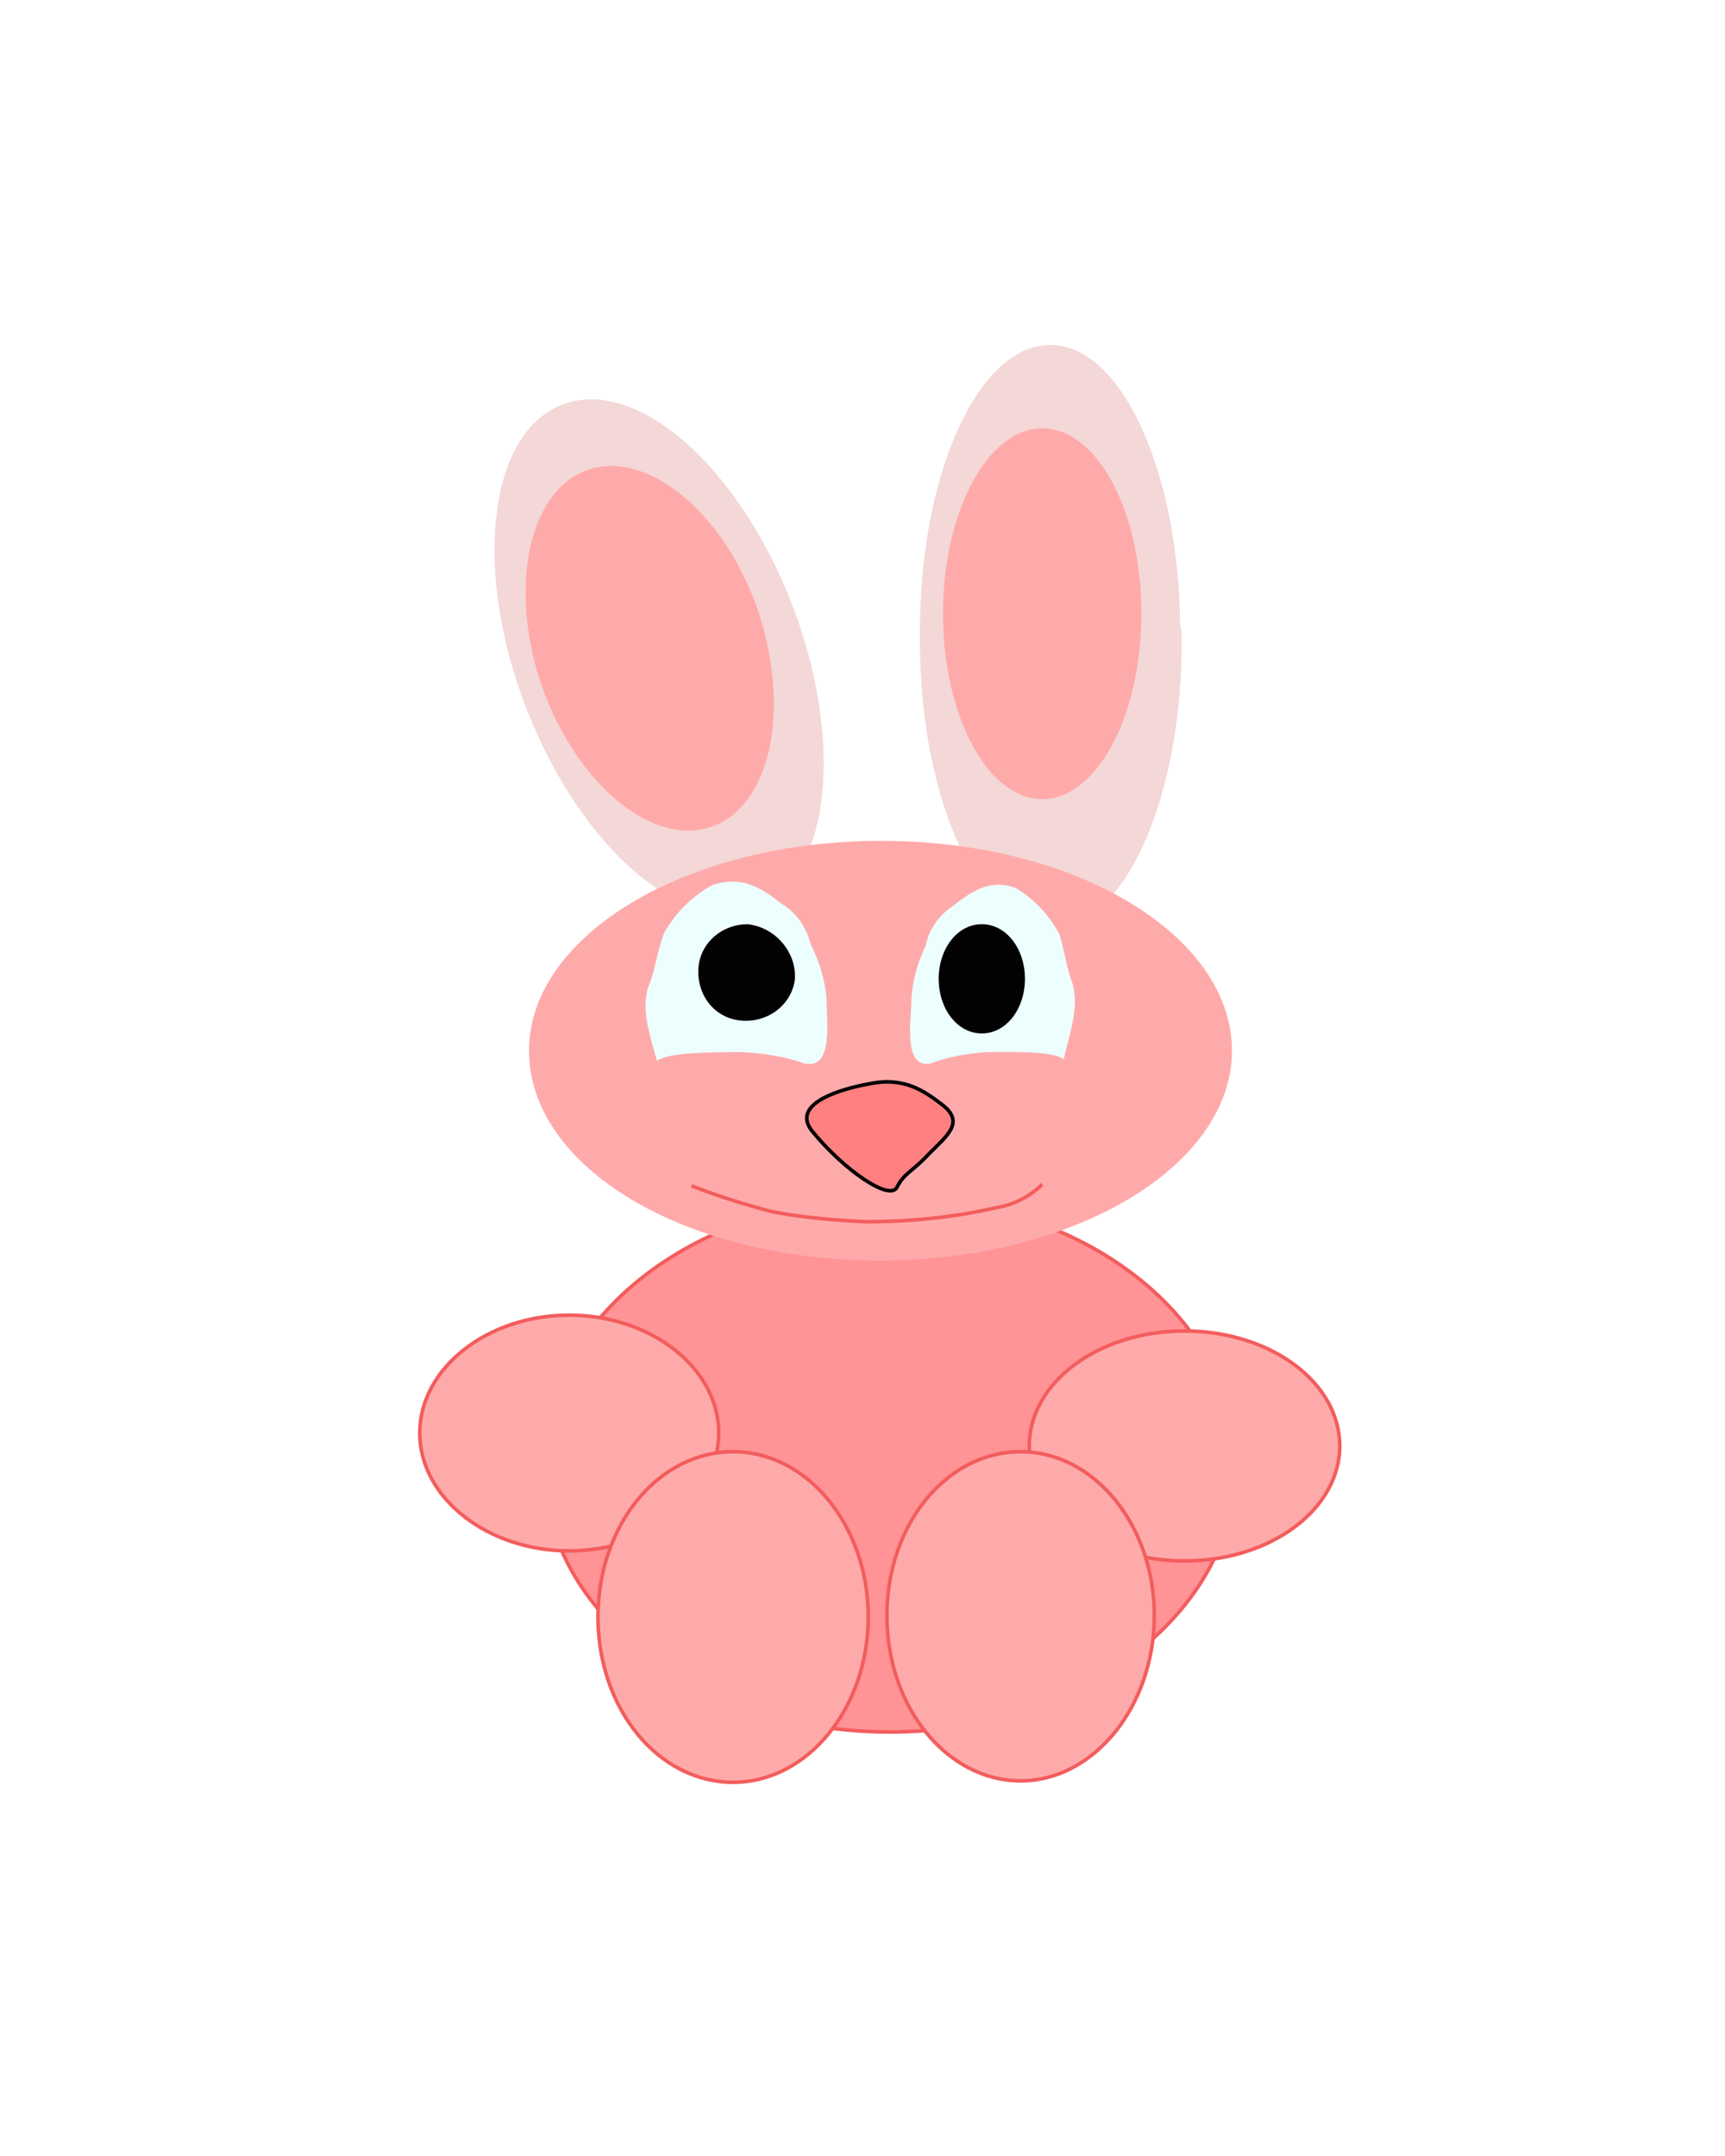 <svg id="th_oa1_baby-rabbit" width="100%" height="100%" xmlns="http://www.w3.org/2000/svg" version="1.1" xmlns:xlink="http://www.w3.org/1999/xlink" xmlns:svgjs="http://svgjs.com/svgjs" preserveAspectRatio="xMidYMid meet" viewBox="0 0 120 120" style="height:150px" data-keyword="baby-rabbit" data-coll="oa1"><defs id="layer_0"></defs><path id="layer_1" d="M86 86.9c0 10.3-10.8 18.6-24.1 18.6s-24.1-8.3-24.1-18.6 10.8-18.6 24.1-18.6S86 76.6 86 86.9z" data-color-original="#ff9395" fill="#ff9395" class="ff9395" stroke-miterlimit="3" stroke-width=".25" stroke="#f35d5d"></path><path id="layer_2" d="M55 26.8c3.8 9.7 2.8 19.2-2.3 21.3s-12.2-4-16-13.6-2.8-19.2 2.3-21.3 12.2 4 16 13.6zm27.2 2.5c.1 11-3.9 20.1-8.9 20.3S64.1 41 64 30v-.7c-.1-11 3.9-20.1 8.9-20.3s9.1 8.6 9.2 19.6c.1.2.1.5.1.7z" data-color-original="#f4d7d7" fill="#f4d7d7" class="f4d7d7"></path><path id="layer_3" d="M85.7 58.1c0 8-10.9 14.6-24.5 14.6s-24.4-6.5-24.4-14.6c0-8 10.9-14.6 24.5-14.6s24.4 6.6 24.4 14.6zM53.1 28.7c1.9 7 0 13.2-4.3 14s-9.5-4.2-11.5-11.2c-1.9-7 0-13.2 4.3-14s9.6 4.2 11.5 11.2zm26.3-1c0 7.1-3.1 12.9-6.9 12.9s-6.9-5.8-6.9-12.9c0-7.1 3.1-12.9 6.9-12.9s6.9 5.7 6.9 12.9z" data-color-original="#ffaaaa" fill="#ffaaaa" class="ffaaaa"></path><path id="layer_4" d="M56.5 63.7c-1.6-2 2.3-3 4-3.3 2.4-.5 3.8.5 5.1 1.5 1.5 1.2.3 2.1-1 3.4-1.1 1.2-1.7 1.3-2.2 2.3s-3.7-1.2-5.9-3.9z" data-color-original="#ff8080" fill="#ff8080" class="ff8080" stroke-miterlimit="3" stroke-width=".25" stroke="#000000"></path><path id="layer_5" d="M45.7 58.8c.9-.6 3.7-.6 6-.6 1.5.1 2.9.3 4.3.8 2 .4 1.5-3 1.5-4.5-.1-1.3-.5-2.6-1.1-3.8-.3-1.2-1-2.2-2-2.8-1.5-1.2-2.9-2-4.9-1.3-1.4.8-2.5 1.9-3.3 3.3-.5 1.3-.6 2.5-1 3.5-.7 1.6 0 3.6.5 5.4z" data-color-original="#edfeff" fill="#edfeff" class="edfeff" stroke-miterlimit="3" stroke-width=".25" stroke="url(#c)"></path><path id="layer_6" d="M55.3 53.1c-.2 1.8-1.9 3.1-3.8 2.9s-3.1-1.9-2.9-3.8c.2-1.7 1.7-2.9 3.4-2.9 1.9.2 3.4 1.9 3.3 3.8z" data-color-original="#020202" fill="#020202" class="020202" stroke-miterlimit="3" stroke-width=".25" stroke="url(#d)"></path><path id="layer_7" d="M74 58.7c-.8-.6-3.4-.5-5.4-.5-1.3.1-2.6.3-3.9.8-1.9.3-1.3-3-1.3-4.5.1-1.3.4-2.5 1-3.7.2-1.1.9-2.1 1.8-2.7 1.4-1.1 2.7-2 4.5-1.3 1.3.8 2.3 1.9 3 3.2.4 1.3.5 2.4.9 3.4.5 1.7-.2 3.5-.6 5.3z" data-color-original="#edfeff" fill="#edfeff" class="edfeff" stroke-miterlimit="3" stroke-width=".25" stroke="url(#e)"></path><path id="layer_8" d="M65.3 53.1c0 2.1 1.3 3.8 3 3.8s3-1.7 3-3.8-1.3-3.8-3-3.8-3 1.7-3 3.8z" data-color-original="#020202" fill="#020202" class="020202" stroke-miterlimit="3" stroke-width=".25" stroke="url(#f)"></path><path id="layer_9" d="M48.1 67.5c1.8.7 3.7 1.3 5.6 1.8 2.1.4 4.3.6 6.5.7 3.1 0 6.2-.3 9.2-1 1.2-.2 2.3-.8 3.1-1.6" data-color-original="none" fill="none" class="none" stroke-miterlimit="3" stroke-width=".25" stroke="#f35d5d"></path><path id="layer_10" d="M50 84.7c0 4.5-4.7 8.2-10.4 8.2s-10.4-3.7-10.4-8.2 4.7-8.2 10.4-8.2S50 80.2 50 84.7zm43.2.9c0 4.4-4.8 8-10.8 8s-10.8-3.6-10.8-8 4.8-8 10.8-8 10.8 3.6 10.8 8z" data-color-original="#ffaaaa" fill="#ffaaaa" class="ffaaaa" stroke-miterlimit="3" stroke-width=".25" stroke="#f35d5d"></path><path id="layer_11" d="M60.4 97.5c0 6.3-4.2 11.5-9.4 11.5s-9.4-5.1-9.4-11.5S45.8 86 51 86s9.4 5.2 9.4 11.5zm19.9-.1c0 6.3-4.2 11.5-9.3 11.5s-9.3-5.1-9.3-11.5S65.9 86 71 86s9.3 5.1 9.3 11.4z" data-color-original="#ffaaaa" fill="#ffaaaa" class="ffaaaa" stroke-miterlimit="3" stroke-width=".25" stroke="#f35d5d"></path></svg>